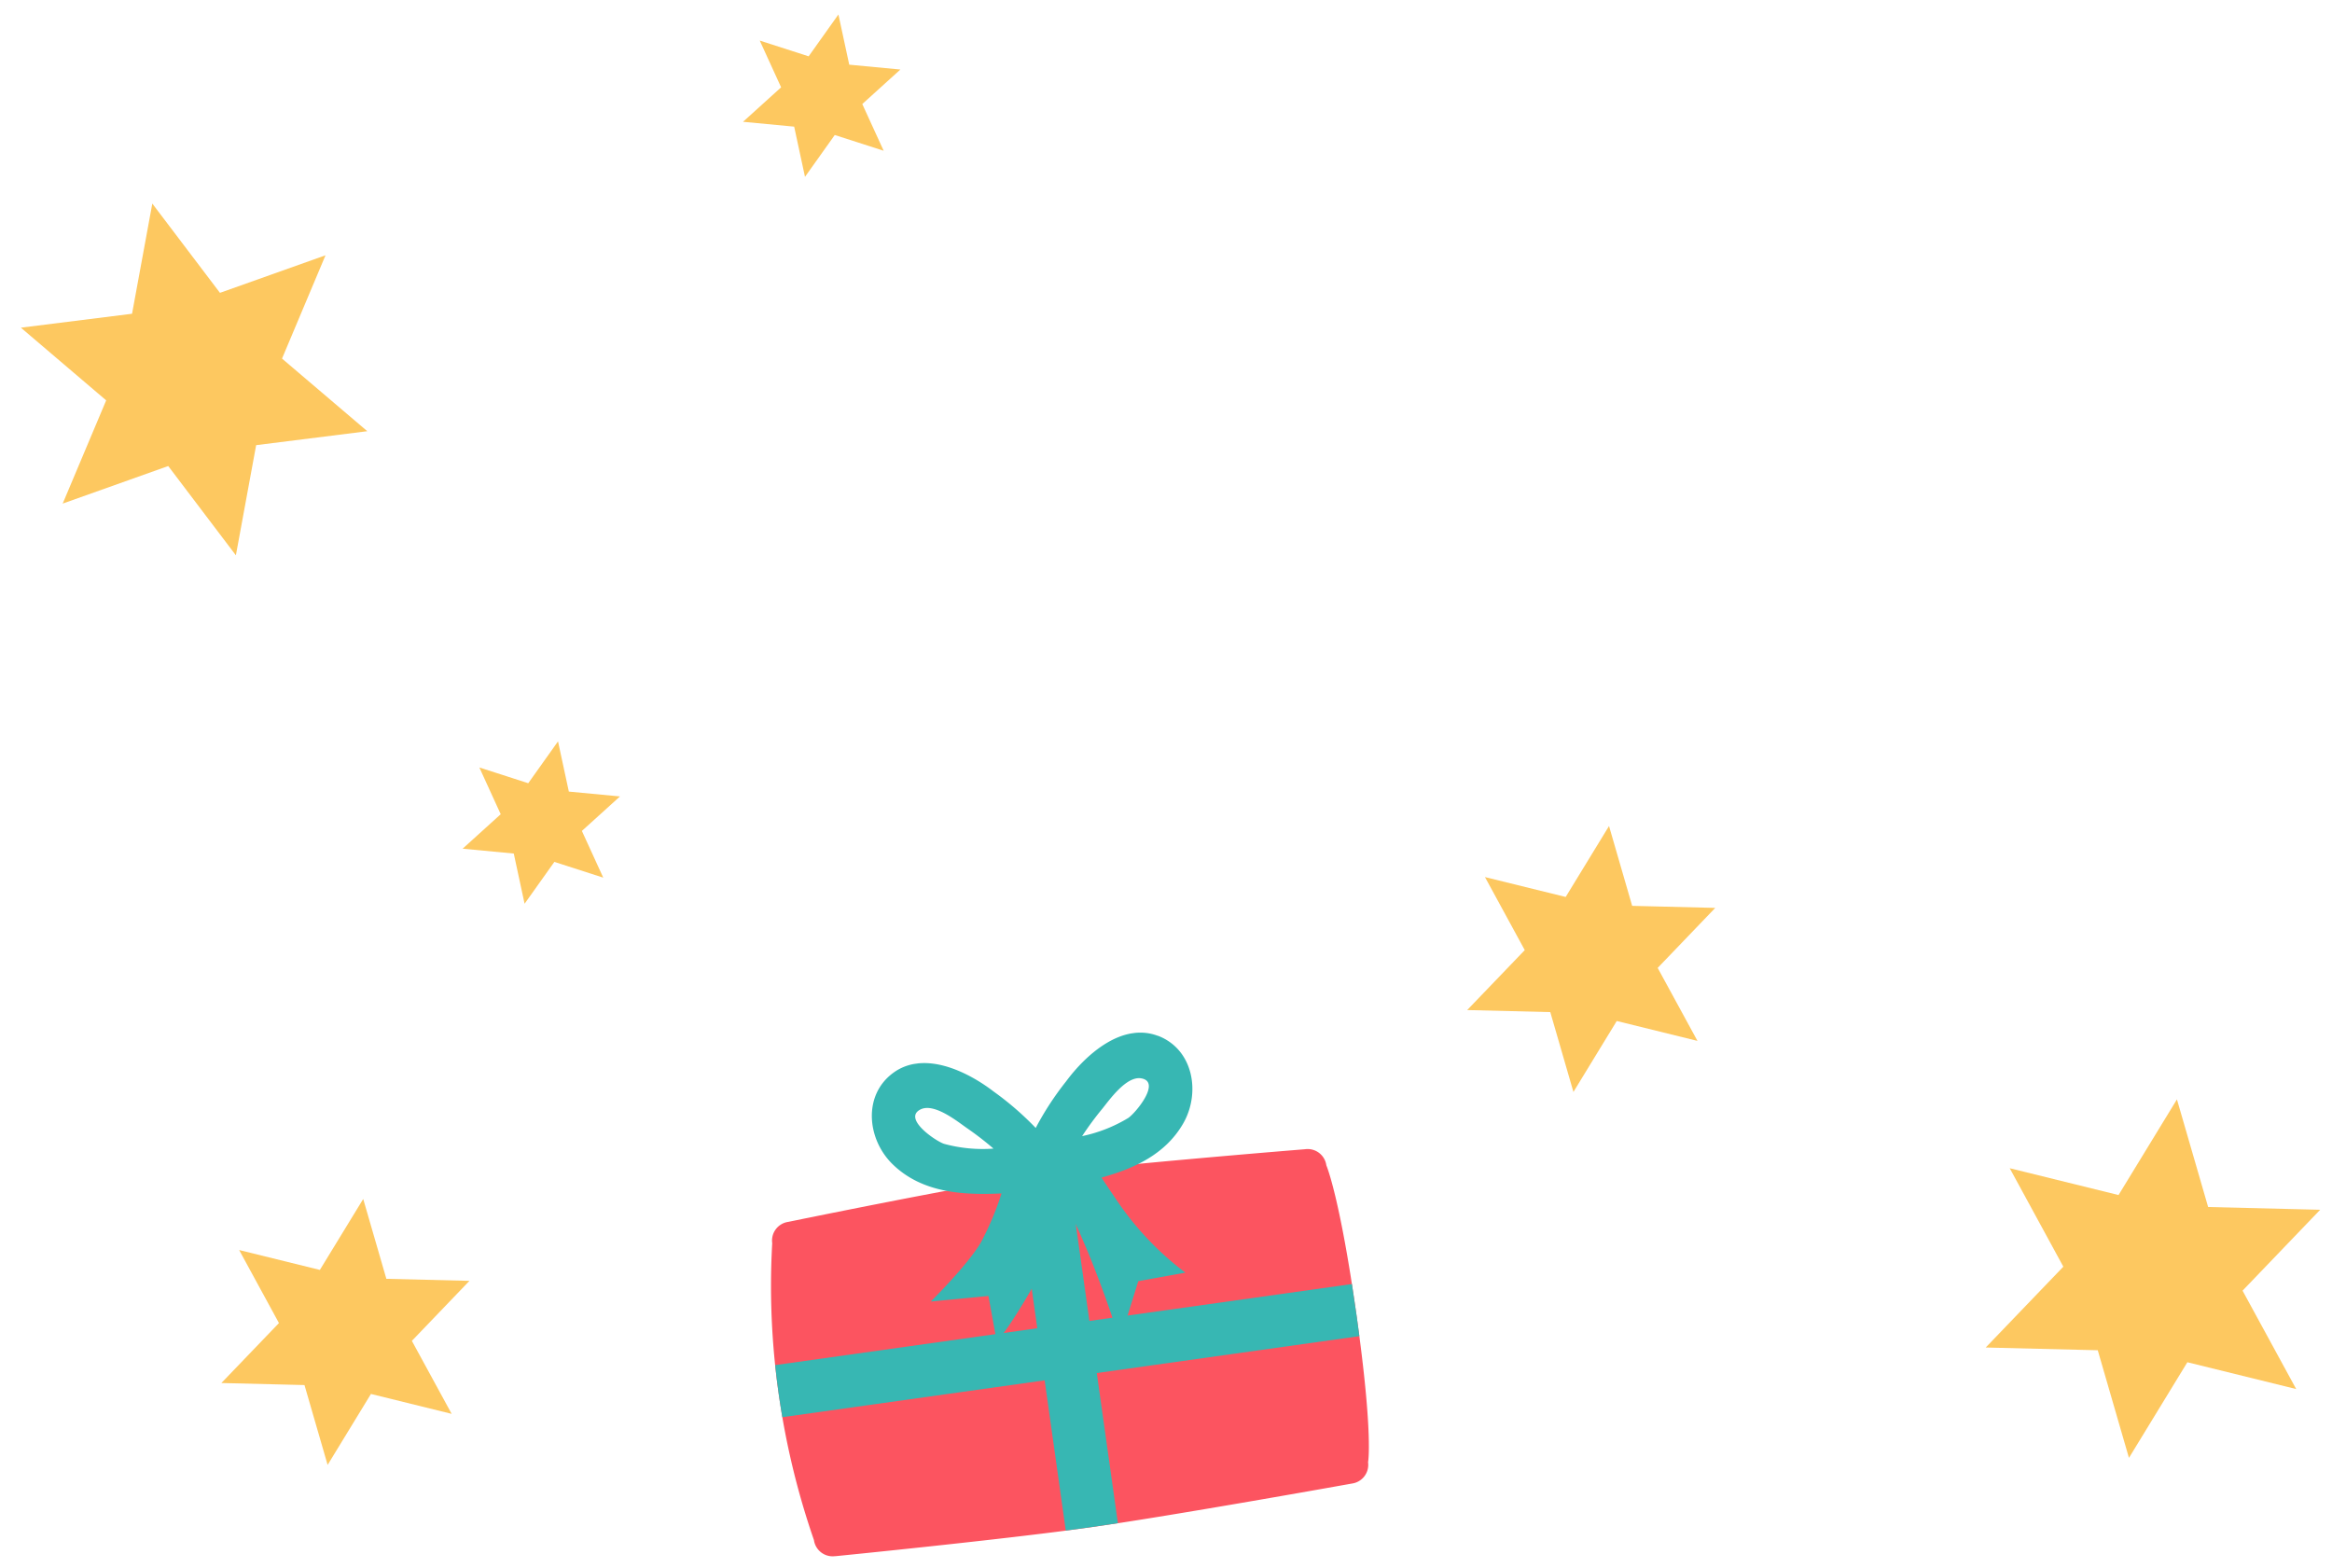 <svg xmlns="http://www.w3.org/2000/svg" xmlns:xlink="http://www.w3.org/1999/xlink" width="472.152" height="317.409" viewBox="0 0 472.152 317.409">
  <defs>
    <clipPath id="clip-path">
      <rect id="Rechteck_13187" data-name="Rechteck 13187" width="63.393" height="73.2" transform="translate(14.761 0) rotate(11.635)" fill="#fff"/>
    </clipPath>
    <clipPath id="clip-path-3">
      <rect id="Rechteck_13191" data-name="Rechteck 13191" width="47.022" height="54.296" transform="translate(10.949 0) rotate(11.635)" fill="#fff"/>
    </clipPath>
    <clipPath id="clip-path-5">
      <rect id="Rechteck_13200" data-name="Rechteck 13200" width="29.069" height="33.566" transform="translate(6.768 0) rotate(11.635)" fill="#fff"/>
    </clipPath>
    <clipPath id="clip-path-7">
      <rect id="Rechteck_13216" data-name="Rechteck 13216" width="118.078" height="97.871" transform="translate(0.914 17.205) rotate(-8)" fill="#fff"/>
    </clipPath>
  </defs>
  <g id="Gruppe_12734" data-name="Gruppe 12734" transform="translate(-209.363 -112.085)">
    <g id="Group_913" data-name="Group 913" transform="translate(195.984 166.867) rotate(-25)" clip-path="url(#clip-path)">
      <path id="Pfad_3306" data-name="Pfad 3306" d="M48.59,11.215l4.775,22.17,22.58,2.142L59.128,50.76l9.435,20.623L46.973,64.43,33.828,82.911,29.053,60.74,6.472,58.6,23.287,43.38,13.855,22.743,35.445,29.7Z" transform="translate(-2.784 -4.822)" fill="#fdc860"/>
    </g>
    <g id="Group_913-2" data-name="Group 913" transform="matrix(0.998, -0.07, 0.07, 0.998, 603.958, 331.504)" clip-path="url(#clip-path)">
      <path id="Pfad_3309" data-name="Pfad 3309" d="M48.59,11.215l4.775,22.17,22.58,2.142L59.128,50.76l9.435,20.623L46.973,64.43,33.828,82.911,29.053,60.74,6.472,58.6,23.287,43.38,13.855,22.743,35.445,29.7Z" transform="translate(-2.784 -4.822)" fill="#fdc860"/>
    </g>
    <g id="Group_913-3" data-name="Group 913" transform="matrix(0.998, -0.07, 0.07, 0.998, 248.662, 352.489)" clip-path="url(#clip-path-3)">
      <path id="Pfad_3310" data-name="Pfad 3310" d="M37.713,11.215,41.255,27.66,58,29.249l-12.474,11.3,7,15.3L36.514,50.687,26.763,64.4,23.221,47.95,6.472,46.361,18.945,35.073l-7-15.308,16.014,5.157Z" transform="translate(-3.737 -6.473)" fill="#fdc860"/>
    </g>
    <g id="Group_913-4" data-name="Group 913" transform="matrix(0.998, -0.07, 0.07, 0.998, 500.896, 276.976)" clip-path="url(#clip-path-3)">
      <path id="Pfad_3311" data-name="Pfad 3311" d="M37.713,11.215,41.255,27.66,58,29.249l-12.474,11.3,7,15.3L36.514,50.687,26.763,64.4,23.221,47.95,6.472,46.361,18.945,35.073l-7-15.308,16.014,5.157Z" transform="translate(-3.737 -6.473)" fill="#fdc860"/>
    </g>
    <g id="Group_913-5" data-name="Group 913" transform="translate(301.339 259.261)" clip-path="url(#clip-path-5)">
      <path id="Pfad_3319" data-name="Pfad 3319" d="M25.786,11.215l2.19,10.166,10.354.982-7.712,6.985,4.327,9.457-9.9-3.188-6.028,8.474-2.19-10.166L6.472,32.943l7.711-6.978L9.858,16.5l9.9,3.188Z" transform="translate(-4.782 -8.284)" fill="#fdc860"/>
    </g>
    <g id="Group_913-6" data-name="Group 913" transform="translate(358.111 112.085)" clip-path="url(#clip-path-5)">
      <path id="Pfad_3320" data-name="Pfad 3320" d="M25.786,11.215l2.19,10.166,10.354.982-7.712,6.985,4.327,9.457-9.9-3.188-6.028,8.474-2.19-10.166L6.472,32.943l7.711-6.978L9.858,16.5l9.9,3.188Z" transform="translate(-4.782 -8.284)" fill="#fdc860"/>
    </g>
    <g id="Objects" transform="translate(357.43 315.371)" clip-path="url(#clip-path-7)">
      <path id="Pfad_3350" data-name="Pfad 3350" d="M21.049,111.786a3.826,3.826,0,0,1-4.321-3.256A157.739,157.739,0,0,1,9.571,78.78a153.928,153.928,0,0,1-1.29-30.352,3.82,3.82,0,0,1,3.256-4.321s36.961-7.6,50.839-9.546S116.151,29.4,116.151,29.4a3.819,3.819,0,0,1,4.321,3.256s2.718,6.2,6.124,30.439,2.325,29.672,2.325,29.672a3.827,3.827,0,0,1-3.257,4.321s-36.373,6.534-53.357,8.921S21.041,111.8,21.041,111.8Z" fill="#fc5460"/>
      <path id="Pfad_3351" data-name="Pfad 3351" d="M127.162,67.246c-.175-1.317-.359-2.7-.564-4.157q-.481-3.427-.949-6.393L72.5,64.165,68.237,33.818c-2.244.255-4.246.506-5.878.735-1.355.19-2.935.433-4.68.718l4.269,30.377L8.879,73.107c.188,1.84.413,3.725.685,5.663.235,1.672.494,3.3.767,4.885l53.108-7.464,4.275,30.416c1.625-.208,3.17-.415,4.594-.615,1.79-.252,3.805-.555,5.959-.878l-4.272-30.4Z" fill="#37b7b3"/>
      <path id="Pfad_3352" data-name="Pfad 3352" d="M86.368,6.445c-7.32-2.774-14.628,3.861-18.586,9.219a59.978,59.978,0,0,0-6.15,9.428,61.123,61.123,0,0,0-8.51-7.368C47.842,13.665,38.988,9.3,32.716,13.985c-6.163,4.6-5.183,13.509-.012,18.5,5.943,5.752,14.172,6.239,22,5.866a58.948,58.948,0,0,1-4.166,9.906c-2.7,4.626-10.159,11.979-10.159,11.979L52.06,59.11l1.688,9.285s2.562-2.8,7.414-11.341c3.486-6.129,3.168-14.708,2.717-19.063a5.005,5.005,0,0,0,2.043.036,53.313,53.313,0,0,1,5.084,9.4c4.352,9.939,7.666,20.67,7.666,20.67l3.723-11.982,9.542-1.724A61.12,61.12,0,0,1,78.518,40.442c-1.409-2.061-2.584-3.813-3.569-5.3,6.6-1.826,12.935-4.713,16.529-10.937s2.081-15.05-5.112-17.781ZM43.134,28.327c-1.653-.494-8.54-5.144-4.815-6.989,2.735-1.353,7.34,2.347,9.288,3.718a63.02,63.02,0,0,1,5.474,4.214,29.616,29.616,0,0,1-9.937-.944ZM80.317,23.1a29.676,29.676,0,0,1-9.292,3.646,63.011,63.011,0,0,1,4.1-5.559c1.494-1.854,4.892-6.679,7.9-6.134,4.088.737-1.259,7.117-2.7,8.046Z" fill="#37b7b3"/>
    </g>
  </g>
</svg>
